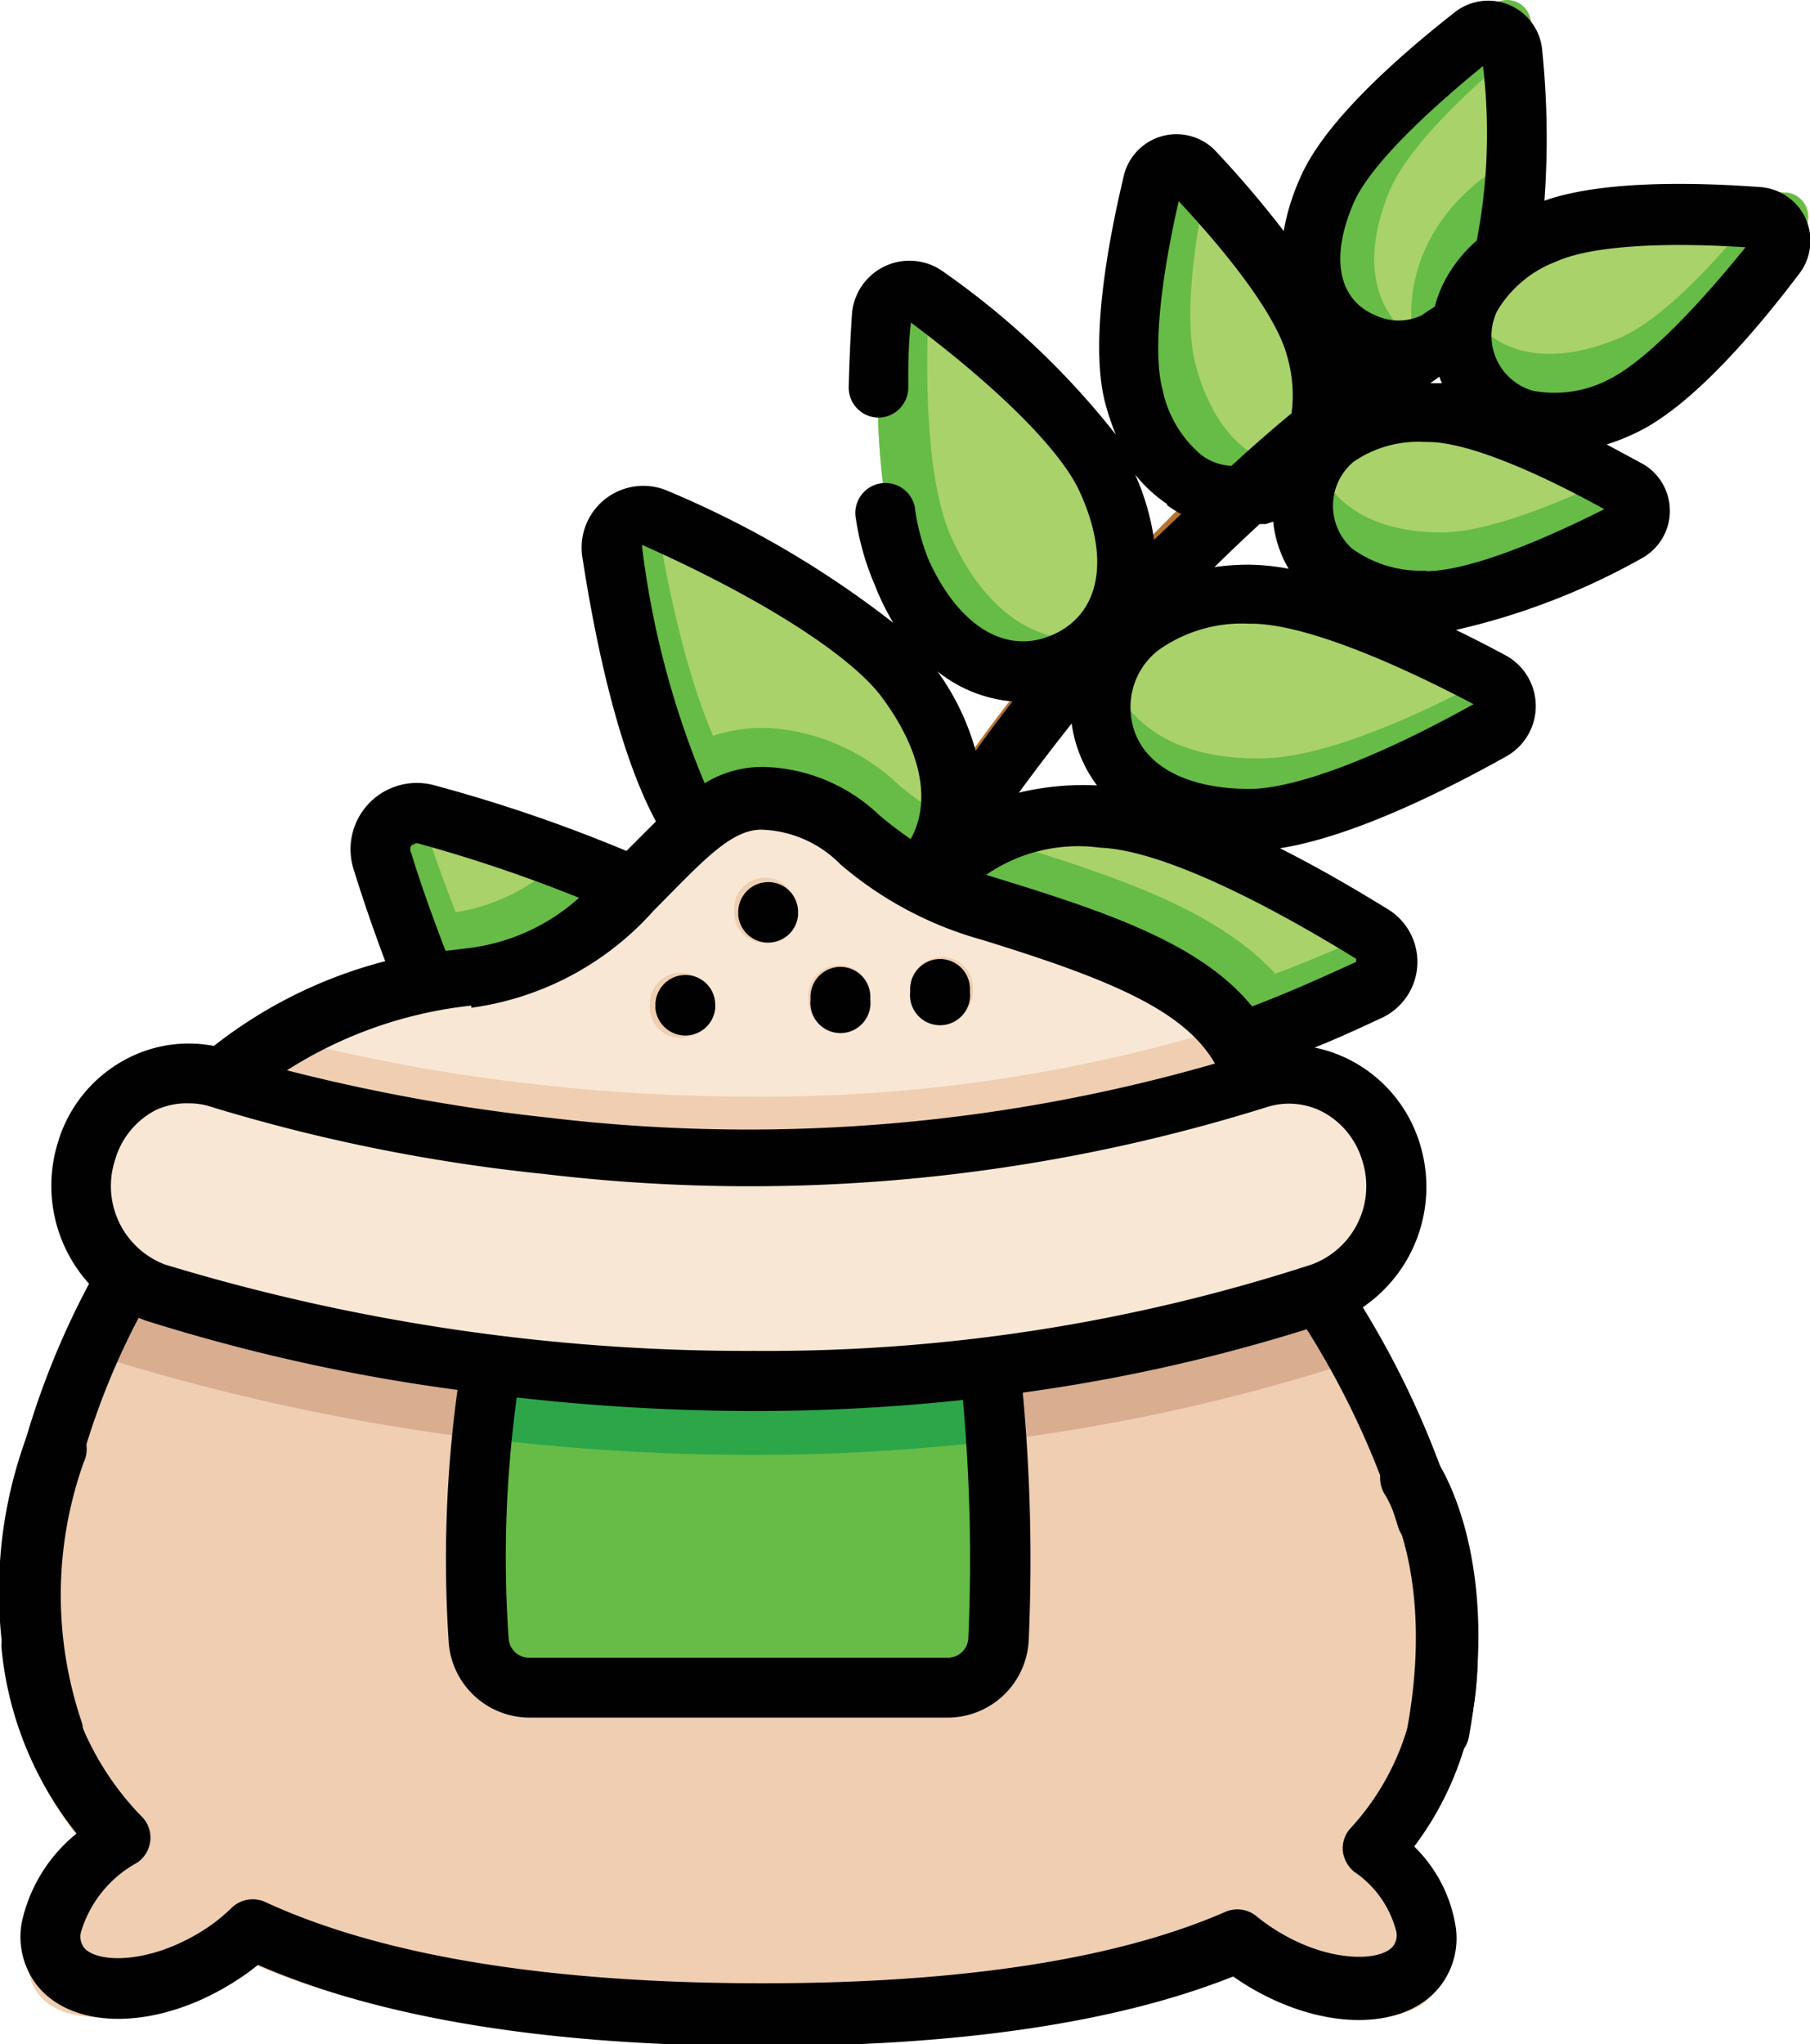 <svg xmlns="http://www.w3.org/2000/svg" viewBox="0 0 66.86 75.48"><defs><style>.cls-1{fill:#b5732d;}.cls-2{fill:#a9d26b;}.cls-3{fill:#66bc46;}.cls-4{fill:#f8e7d4;}.cls-5{fill:#efceb2;}.cls-6{fill:#d8ad90;}.cls-7{fill:#2ca649;}.cls-8{fill:#010101;}</style></defs><g id="Layer_2" data-name="Layer 2"><g id="Layer_1-2" data-name="Layer 1"><path class="cls-1" d="M28.47,69.08a1.14,1.14,0,0,1-1.1-.88A47.45,47.45,0,0,1,28,43.85,55.34,55.34,0,0,1,37.44,25.7,68.78,68.78,0,0,1,53.76,10.44,1.14,1.14,0,1,1,55,12.38h0A67.56,67.56,0,0,0,39.2,27.16c-9.7,12.58-12.93,26.22-9.61,40.52a1.14,1.14,0,0,1-.86,1.37A1.09,1.09,0,0,1,28.47,69.08Z"/><path class="cls-2" d="M28.34,44.07c-2.13,2.22-5.64,2.31-9.16-1.08-1.92-1.84-3.6-5.75-4.74-8.94-.33-.92-.62-1.77-.85-2.5a1.38,1.38,0,0,1,1.68-1.74c1.51.41,3.56,1,5.57,1.8A19,19,0,0,1,26.91,35C30.44,38.34,30.48,41.84,28.34,44.07Z"/><path class="cls-3" d="M28.34,44.07c-2.13,2.22-5.64,2.31-9.16-1.08-1.92-1.84-3.6-5.75-4.74-8.94a20.3,20.3,0,0,1,2.2-.34,7.13,7.13,0,0,0,4.2-2.1A19,19,0,0,1,26.91,35C30.44,38.34,30.48,41.84,28.34,44.07Z"/><path class="cls-3" d="M29.13,43a5.16,5.16,0,0,1-.79,1c-2.13,2.22-5.64,2.31-9.16-1.08-2.47-2.37-4.55-8.17-5.59-11.44a1.38,1.38,0,0,1,1.68-1.74l.19.05c1.05,3.3,3.11,8.92,5.53,11.25C24,44,27,44.36,29.13,43Z"/><path class="cls-2" d="M35.11,30.28a4.37,4.37,0,0,1-1.65,2.44c-2.15,1.64-5.21,1.25-7.82-2.17a10.59,10.59,0,0,1-1.24-2.31,40.72,40.72,0,0,1-2.06-8.39A1.2,1.2,0,0,1,24,18.57c2.75,1.23,7.61,3.64,9.43,6C35.06,26.72,35.51,28.69,35.11,30.28Z"/><path class="cls-3" d="M35.11,30.28a4.37,4.37,0,0,1-1.65,2.44c-2.15,1.64-5.21,1.25-7.82-2.17a10.59,10.59,0,0,1-1.24-2.31A5.9,5.9,0,0,1,28,26.88l.4,0A7.67,7.67,0,0,1,33.22,29,11,11,0,0,0,35.11,30.28Z"/><path class="cls-3" d="M34.29,31.92a4.52,4.52,0,0,1-.83.8c-2.15,1.64-5.21,1.25-7.81-2.17-1.83-2.39-2.86-7.72-3.31-10.69A1.2,1.2,0,0,1,24,18.57l.17.07c.46,3,1.49,8.17,3.28,10.52C29.69,32.08,32.25,32.8,34.29,31.92Z"/><path class="cls-2" d="M41.14,17.13c1.57,3.42.61,5.94-1.54,6.93s-4.69.07-6.26-3.35c-1.1-2.39-1-7.13-.79-9.76a1.06,1.06,0,0,1,1.69-.78C36.35,11.75,40,14.74,41.14,17.13Z"/><path class="cls-3" d="M40.46,23.53a4,4,0,0,1-.86.53c-2.15,1-4.69.07-6.26-3.35-1.1-2.39-1-7.13-.79-9.76a1.06,1.06,0,0,1,1.69-.78l.12.09c-.17,2.66-.28,7.27.8,9.62C36.5,22.8,38.55,23.89,40.46,23.53Z"/><path class="cls-2" d="M49.1,12.09c.82,3-.32,5-2.24,5.51S43,17,42.16,14c-.57-2.13.21-6,.72-8.17a.89.89,0,0,1,1.51-.4C45.91,7,48.53,10,49.1,12.09Z"/><path class="cls-3" d="M47.71,17.24a3.07,3.07,0,0,1-.85.36c-1.92.51-3.88-.6-4.7-3.64-.57-2.13.21-6,.72-8.17a.88.88,0,0,1,1.5-.4l.4.42c-.51,2.21-1.14,5.7-.61,7.68C44.82,15.92,46.21,17.12,47.71,17.24Z"/><path class="cls-2" d="M36.47,39.3c-4.89,0-7.37,2.46-7.38,5.54s2.43,5.59,7.32,5.62c3.42,0,9-2.69,12-4.31a1.38,1.38,0,0,0,0-2.42C45.4,42.08,39.89,39.32,36.47,39.3Z"/><path class="cls-3" d="M29.25,43.54a5.09,5.09,0,0,0-.16,1.3c0,3.08,2.43,5.59,7.32,5.62,3.42,0,9-2.69,12-4.31a1.38,1.38,0,0,0,0-2.42l-.18-.09c-3,1.63-8.44,4.23-11.8,4.21C32.25,47.83,29.85,46,29.25,43.54Z"/><path class="cls-2" d="M51.11,36.48c-.76.36-1.7.79-2.73,1.21-2.63,1.09-5.83,2.15-8,2-4.29-.25-6.33-2.57-6.17-5.27a4.38,4.38,0,0,1,2.15-3.59A7.76,7.76,0,0,1,41,29.92c3,.17,7.72,2.85,10.28,4.44A1.21,1.21,0,0,1,51.11,36.48Z"/><path class="cls-3" d="M48.38,37.69c-2.63,1.09-5.83,2.15-8,2-4.29-.25-6.33-2.57-6.17-5.27a4.38,4.38,0,0,1,2.15-3.59c.32.12.67.24,1.06.36,4.24,1.31,7.92,2.59,10,5.12A8.41,8.41,0,0,1,48.38,37.69Z"/><path class="cls-3" d="M34.42,33.31a4.69,4.69,0,0,0-.2,1.14c-.16,2.7,1.88,5,6.17,5.27,3,.17,8-1.95,10.72-3.24a1.21,1.21,0,0,0,.12-2.12l-.15-.09c-2.76,1.29-7.61,3.33-10.56,3.16C36.86,37.22,34.84,35.5,34.42,33.31Z"/><path class="cls-2" d="M46.53,21.44c-3.76,0-5.64,2-5.62,4.34S42.84,30.06,46.6,30c2.64,0,6.87-2.16,9.18-3.44a1.06,1.06,0,0,0,0-1.86C53.44,23.49,49.17,21.42,46.53,21.44Z"/><path class="cls-3" d="M41,24.78a4.71,4.71,0,0,0-.11,1c0,2.37,1.93,4.28,5.69,4.25,2.64,0,6.87-2.16,9.18-3.44a1.06,1.06,0,0,0,0-1.86l-.13-.07C53.29,26,49.17,28,46.59,28,43.38,28.05,41.51,26.66,41,24.78Z"/><path class="cls-2" d="M53.34,14.54c-3.15,0-4.76,1.54-4.79,3.52s1.54,3.62,4.68,3.66c2.21,0,5.79-1.67,7.74-2.7a.89.89,0,0,0,0-1.56C59.07,16.38,55.54,14.57,53.34,14.54Z"/><path class="cls-3" d="M48.69,17.15a3.09,3.09,0,0,0-.14.91c0,2,1.54,3.62,4.68,3.66,2.21,0,5.79-1.67,7.74-2.7a.88.88,0,0,0,0-1.55l-.51-.28c-2,1-5.25,2.5-7.3,2.47C50.68,19.63,49.18,18.58,48.69,17.15Z"/><path class="cls-2" d="M56.55.81a36.29,36.29,0,0,1,.16,4.62A10.83,10.83,0,0,1,56.09,9c-1,2.25-2.46,3.24-3.93,3.2a3.11,3.11,0,0,1-1.25-.28c-1.82-.78-2.67-2.88-1.42-5.77.87-2,3.9-4.59,5.64-5.95A.88.88,0,0,1,56.55.81Z"/><path class="cls-3" d="M56.71,5.43A10.83,10.83,0,0,1,56.09,9c-1,2.25-2.46,3.24-3.93,3.2C51.91,9.8,53.13,7.06,56.71,5.43Z"/><path class="cls-3" d="M51.8,12.16a3.2,3.2,0,0,1-.89-.25c-1.82-.78-2.67-2.88-1.42-5.77.87-2,3.9-4.59,5.64-5.95a.88.88,0,0,1,1.42.62c0,.18,0,.37.05.57C54.83,2.8,52.16,5.15,51.35,7,50.36,9.33,50.7,11.13,51.8,12.16Z"/><path class="cls-2" d="M57.77,7.72C54.91,9,54.12,11.14,54.94,13s2.93,2.62,5.8,1.32c2-.91,4.52-4,5.85-5.74A.89.89,0,0,0,66,7.11C63.75,7,59.78,6.81,57.77,7.72Z"/><path class="cls-3" d="M54.68,12.06a3.23,3.23,0,0,0,.26.89c.82,1.81,2.93,2.62,5.8,1.32,2-.91,4.52-4,5.85-5.74A.89.89,0,0,0,66,7.11l-.57,0c-1.39,1.8-3.69,4.51-5.56,5.35C57.53,13.46,55.73,13.15,54.68,12.06Z"/><path class="cls-4" d="M7.46,39.91a12.57,12.57,0,0,1,2.42-1.73,17.38,17.38,0,0,1,7-2.2c5.95-.56,7.82-7.09,11.4-6.81s3.06,2.56,8.5,4.23c4.18,1.28,7.29,2.41,9,4.41a5.54,5.54,0,0,1,1.11,2.09C47.8,43.31,19.8,52.2,7.46,39.91Z"/><path class="cls-5" d="M7.46,39.91a12.57,12.57,0,0,1,2.42-1.73,68.1,68.1,0,0,0,10.21,1.89,70,70,0,0,0,7.64.42,58.38,58.38,0,0,0,18-2.68,5.54,5.54,0,0,1,1.11,2.09C47.8,43.31,19.8,52.2,7.46,39.91Z"/><path class="cls-5" d="M52.93,73.64c-1,1.26-3.71,1.08-6-.4a9.37,9.37,0,0,1-.79-.57c-4,1.74-9.81,2.81-18,2.81-8.92,0-15.15-1.25-19.43-3.24a8.36,8.36,0,0,1-1.28,1c-2.32,1.48-5,1.66-6,.4s0-3.4,2.26-4.87c-5.68-5.91-3.14-14.3-.83-19.22a31.55,31.55,0,0,1,2.22-4l42.32-.18a38.2,38.2,0,0,1,3.15,4.74c2.92,5.15,6.1,13.41.8,19.1C53.08,70.64,53.83,72.53,52.93,73.64Z"/><path class="cls-6" d="M50.46,50.1l-.42.16a70.56,70.56,0,0,1-22.29,3.46A79.52,79.52,0,0,1,4.18,50.24a5.77,5.77,0,0,1-1.41-.69,31.55,31.55,0,0,1,2.22-4l42.32-.18A38.2,38.2,0,0,1,50.46,50.1Z"/><path class="cls-3" d="M35.08,63.06H19.17a1.94,1.94,0,0,1-1.93-1.77,43.92,43.92,0,0,1,.19-8.23c.23-2.18.51-3.67.51-3.67L36.3,49a25,25,0,0,1,.61,4.15,71.5,71.5,0,0,1,.1,8A1.92,1.92,0,0,1,35.08,63.06Z"/><path class="cls-7" d="M36.91,53.18a76.53,76.53,0,0,1-9.16.54,82.42,82.42,0,0,1-10.32-.66c.23-2.18.51-3.67.51-3.67L36.3,49A25,25,0,0,1,36.91,53.18Z"/><path class="cls-4" d="M27.75,51.39A76.93,76.93,0,0,1,4.94,48a4.32,4.32,0,0,1-2.62-5.39,4,4,0,0,1,5.14-2.74h0a66.31,66.31,0,0,0,12.37,2.48,64.8,64.8,0,0,0,27-2.49A4.05,4.05,0,0,1,52,42.68a4.33,4.33,0,0,1-2.66,5.37A68.56,68.56,0,0,1,27.75,51.39Z"/><path class="cls-5" d="M34.8,37.75a1.14,1.14,0,0,1-1.14-1.14v-.13a1.14,1.14,0,0,1,2.28,0v.13A1.14,1.14,0,0,1,34.8,37.75Z"/><path class="cls-5" d="M31,38.05a1.14,1.14,0,0,1-1.14-1.14v-.13a1.14,1.14,0,1,1,2.28,0v.13A1.14,1.14,0,0,1,31,38.05Z"/><path class="cls-5" d="M28.26,34.82a1.14,1.14,0,0,1-1.14-1.14v-.13a1.14,1.14,0,1,1,2.28,0v.13A1.14,1.14,0,0,1,28.26,34.82Z"/><path class="cls-5" d="M25.11,38.32A1.14,1.14,0,0,1,24,37.18v-.12a1.14,1.14,0,0,1,2.28,0v.12A1.14,1.14,0,0,1,25.11,38.32Z"/><path class="cls-8" d="M66.69,8.05a2,2,0,0,0-1.64-1.14c-2.54-.19-5.9-.24-8,.5a31.72,31.72,0,0,0-.09-5.62A2,2,0,0,0,53.78.42C51.62,2.11,48.86,4.55,48,6.63a8.17,8.17,0,0,0-.58,1.9,39,39,0,0,0-2.56-3,2,2,0,0,0-3.33.89c-.64,2.66-1.28,6.29-.7,8.48a9.12,9.12,0,0,0,.39,1.15,29.82,29.82,0,0,0-6.35-6,2.13,2.13,0,0,0-3.4,1.56c-.06.92-.1,1.82-.12,2.69a1.11,1.11,0,0,0,1.09,1.12h0a1.11,1.11,0,0,0,1.11-1.09c0-.78,0-1.59.1-2.42,3.27,2.45,5.54,4.73,6.23,6.24,1.13,2.46.77,4.48-.95,5.27s-3.48-.25-4.61-2.71a7.76,7.76,0,0,1-.53-2,1.11,1.11,0,0,0-2.19.34,9.85,9.85,0,0,0,.71,2.54A9,9,0,0,0,33,23a36.33,36.33,0,0,0-8.3-4.86,2.28,2.28,0,0,0-3.19,2.42c.48,3.11,1.32,7.17,2.72,9.77l-.93.93-.16.16A56.18,56.18,0,0,0,16.06,29a2.45,2.45,0,0,0-3,3.09c.27.87.67,2.08,1.17,3.4A17.2,17.2,0,0,0,7.9,38.62a4.92,4.92,0,0,0-3.17.45,5.12,5.12,0,0,0-2.59,3.11A5.39,5.39,0,0,0,3.29,47.4a30.1,30.1,0,0,0-3,8.48,1.1,1.1,0,0,0,.9,1.28l.19,0a1.11,1.11,0,0,0,1.09-.92,27.29,27.29,0,0,1,2.65-7.58l.26.1A68.12,68.12,0,0,0,16.9,51.32a46,46,0,0,0-.32,9.39,3,3,0,0,0,3,2.71H35a3,3,0,0,0,3-2.86,67,67,0,0,0-.22-9.14,64,64,0,0,0,10.49-2.34,31.12,31.12,0,0,1,3.38,7.31,1.12,1.12,0,0,0,1.06.79,1.19,1.19,0,0,0,.32,0,1.1,1.1,0,0,0,.74-1.37,33.3,33.3,0,0,0-3.43-7.54,5.38,5.38,0,0,0,2.12-6,5.17,5.17,0,0,0-2.57-3.12,5,5,0,0,0-1.33-.47c1-.4,1.82-.79,2.49-1.1a2.28,2.28,0,0,0,.23-4c-1.2-.74-2.57-1.54-4-2.26,2.57-.4,5.87-2,8.34-3.38a2.13,2.13,0,0,0,0-3.74c-.58-.31-1.19-.63-1.84-.94a25.56,25.56,0,0,0,6.89-2.66,2,2,0,0,0,.05-3.45l-1.37-.74a7.7,7.7,0,0,0,1-.39c2.06-.93,4.46-3.73,6.11-5.91A2,2,0,0,0,66.69,8.05ZM50,7.5c.52-1.21,2.26-3,4.78-5.06a20.81,20.81,0,0,1-.23,6.44,5.21,5.21,0,0,0-1.23,1.58,4.71,4.71,0,0,0-.32.86c-.1.07-.27.17-.48.32a2,2,0,0,1-1.72,0C49.43,11.06,49.13,9.51,50,7.5Zm3.28,6.65-.45,0,.34-.24a2.6,2.6,0,0,0,.1.25ZM43.54,7.43c2.21,2.36,3.66,4.42,4,5.7a5.2,5.2,0,0,1,.17,2.13c-.7.58-1.45,1.23-2.22,1.94a2,2,0,0,1-1.1-.39,4.27,4.27,0,0,1-1.45-2.44C42.6,13.09,42.82,10.58,43.54,7.43ZM47.6,21a8.5,8.5,0,0,0-1.45-.15h0q-.68,0-1.29.09c.57-.56,1.13-1.09,1.67-1.59l.23,0,.27-.09A4.29,4.29,0,0,0,47.6,21Zm-4.49-2.35a4.13,4.13,0,0,0,.52.33l-1,.95a8.93,8.93,0,0,0-.7-2.41A5.3,5.3,0,0,0,43.11,18.61Zm-3.52,8.1A5,5,0,0,0,40.52,29a10.22,10.22,0,0,0-2.89.27C38.27,28.41,38.93,27.54,39.59,26.71ZM37.4,25.9c-.46.59-.91,1.2-1.36,1.82a9.19,9.19,0,0,0-1.41-2.93A5.13,5.13,0,0,0,37.4,25.9ZM23.72,20.21s0,0,0-.06.06,0,.07,0c4.36,1.95,7.54,4,8.73,5.52,1.51,2,1.9,3.91,1.12,5.31a13.68,13.68,0,0,1-1.17-.89,6.4,6.4,0,0,0-4-1.76,4.07,4.07,0,0,0-2.44.59A32.82,32.82,0,0,1,23.72,20.21Zm-8.47,11a.19.19,0,0,1,.22-.06,54,54,0,0,1,5.92,2,7.46,7.46,0,0,1-4.19,1.87l-.74.09c-.54-1.4-1-2.71-1.27-3.62A.24.24,0,0,1,15.25,31.17Zm2.16,6a11,11,0,0,0,6.73-3.58l0,0,.71-.72c1.44-1.46,2.37-2.35,3.4-2.27a4.27,4.27,0,0,1,2.8,1.28,13.61,13.61,0,0,0,5.22,2.78c4.77,1.47,7.48,2.61,8.61,4.57a62.22,62.22,0,0,1-24.6,2,68.56,68.56,0,0,1-9.68-1.75A15.78,15.78,0,0,1,17.41,37.13ZM35.77,60.47a.76.76,0,0,1-.77.74H19.55a.76.76,0,0,1-.76-.69,43.12,43.12,0,0,1,.3-8.92,78.87,78.87,0,0,0,8.79.5,72.09,72.09,0,0,0,7.69-.41A66.14,66.14,0,0,1,35.77,60.47ZM48.85,41.05a3,3,0,0,1,1.47,1.8,3.08,3.08,0,0,1-1.87,3.84,65,65,0,0,1-20.57,3.19A73.92,73.92,0,0,1,6.09,46.69a3.1,3.1,0,0,1-1.84-3.86A3,3,0,0,1,5.73,41,2.69,2.69,0,0,1,7,40.74a2.61,2.61,0,0,1,.87.15,64.71,64.71,0,0,0,12.25,2.46,63.89,63.89,0,0,0,26.67-2.47A2.7,2.7,0,0,1,48.85,41.05Zm1.24-5.65a.07.07,0,0,1,0,.06.06.06,0,0,1,0,.06c-1,.45-2.35,1.08-3.84,1.64-1.81-2.23-5.11-3.41-9.28-4.69l-.54-.17a6,6,0,0,1,4.21-1C42.59,31.37,46,32.88,50.09,35.4ZM54.43,26c-3.58,2-6.59,3.12-8.26,3.13-2.7,0-4.39-1.14-4.41-3a2.66,2.66,0,0,1,1-2.1,5.32,5.32,0,0,1,3.4-1h0C47.83,23,50.84,24.11,54.43,26Zm-1.75-4.93h0a4.35,4.35,0,0,1-2.73-.81A2.12,2.12,0,0,1,50,17.05a4.21,4.21,0,0,1,2.64-.73h.11c1.32,0,3.68.92,6.51,2.48C56.37,20.26,54,21.09,52.68,21.09ZM59.45,14a4.34,4.34,0,0,1-2.82.43,2.11,2.11,0,0,1-1.33-2.94,4.3,4.3,0,0,1,2.18-1.83c1.21-.55,3.72-.74,7-.53C62.45,11.64,60.65,13.4,59.45,14Z"/><path class="cls-8" d="M52.24,68.18a11.63,11.63,0,0,0,2.33-7.52,1.11,1.11,0,1,0-2.21,0,9.38,9.38,0,0,1-2.46,6.83,1.11,1.11,0,0,0-.3.83,1.17,1.17,0,0,0,.42.79,3.79,3.79,0,0,1,1.56,2.22.67.67,0,0,1-.12.53c-.47.58-2.42.63-4.39-.63a6.57,6.57,0,0,1-.66-.48,1.12,1.12,0,0,0-1.14-.16c-4,1.75-9.78,2.64-17.07,2.64-7.87,0-14.06-1-18.4-3a1.12,1.12,0,0,0-1.24.21,6.32,6.32,0,0,1-1.06.84c-2,1.26-3.93,1.21-4.4.63A.68.68,0,0,1,3,71.31a4.33,4.33,0,0,1,2.06-2.53,1.12,1.12,0,0,0,.49-.8,1.09,1.09,0,0,0-.3-.89,10.64,10.64,0,0,1-3-6.52,1.11,1.11,0,0,0-2.2.22A12.9,12.9,0,0,0,2.83,67.7,5.79,5.79,0,0,0,.8,71a2.93,2.93,0,0,0,.58,2.32c1.37,1.69,4.51,1.62,7.3-.16a8.72,8.72,0,0,0,.85-.61c4.58,2,10.86,3,18.67,3,7.25,0,13.08-.87,17.35-2.57l.33.22c2.8,1.79,5.94,1.85,7.3.16a2.88,2.88,0,0,0,.6-2.16A5.28,5.28,0,0,0,52.24,68.18Z"/><path class="cls-8" d="M34.72,35.41a1.11,1.11,0,0,0-1.1,1.11v.12a1.11,1.11,0,1,0,2.21,0v-.12A1.11,1.11,0,0,0,34.72,35.41Z"/><path class="cls-8" d="M31.05,35.7a1.11,1.11,0,0,0-1.11,1.11v.12a1.11,1.11,0,1,0,2.21,0v-.12A1.11,1.11,0,0,0,31.05,35.7Z"/><path class="cls-8" d="M28.38,32.57a1.11,1.11,0,0,0-1.11,1.1v.13a1.11,1.11,0,0,0,2.21,0v-.13A1.1,1.1,0,0,0,28.38,32.57Z"/><path class="cls-8" d="M25.32,36a1.11,1.11,0,0,0-1.11,1.1v.13a1.11,1.11,0,0,0,2.21,0v-.13A1.1,1.1,0,0,0,25.32,36Z"/><path class="cls-8" d="M2,65.07a1.16,1.16,0,0,1-1.1-.81A16.56,16.56,0,0,1,1,53a1.15,1.15,0,0,1,2.09,1,14.6,14.6,0,0,0-.07,9.59A1.16,1.16,0,0,1,2.3,65,1.33,1.33,0,0,1,2,65.07Z"/><path class="cls-8" d="M53.15,65.07a.71.71,0,0,1-.2,0A1.15,1.15,0,0,1,52,63.72c1-5.63-.81-8.47-.82-8.5a1.14,1.14,0,0,1,1.89-1.29c.1.14,2.4,3.55,1.19,10.2A1.15,1.15,0,0,1,53.15,65.07Z"/></g></g></svg>